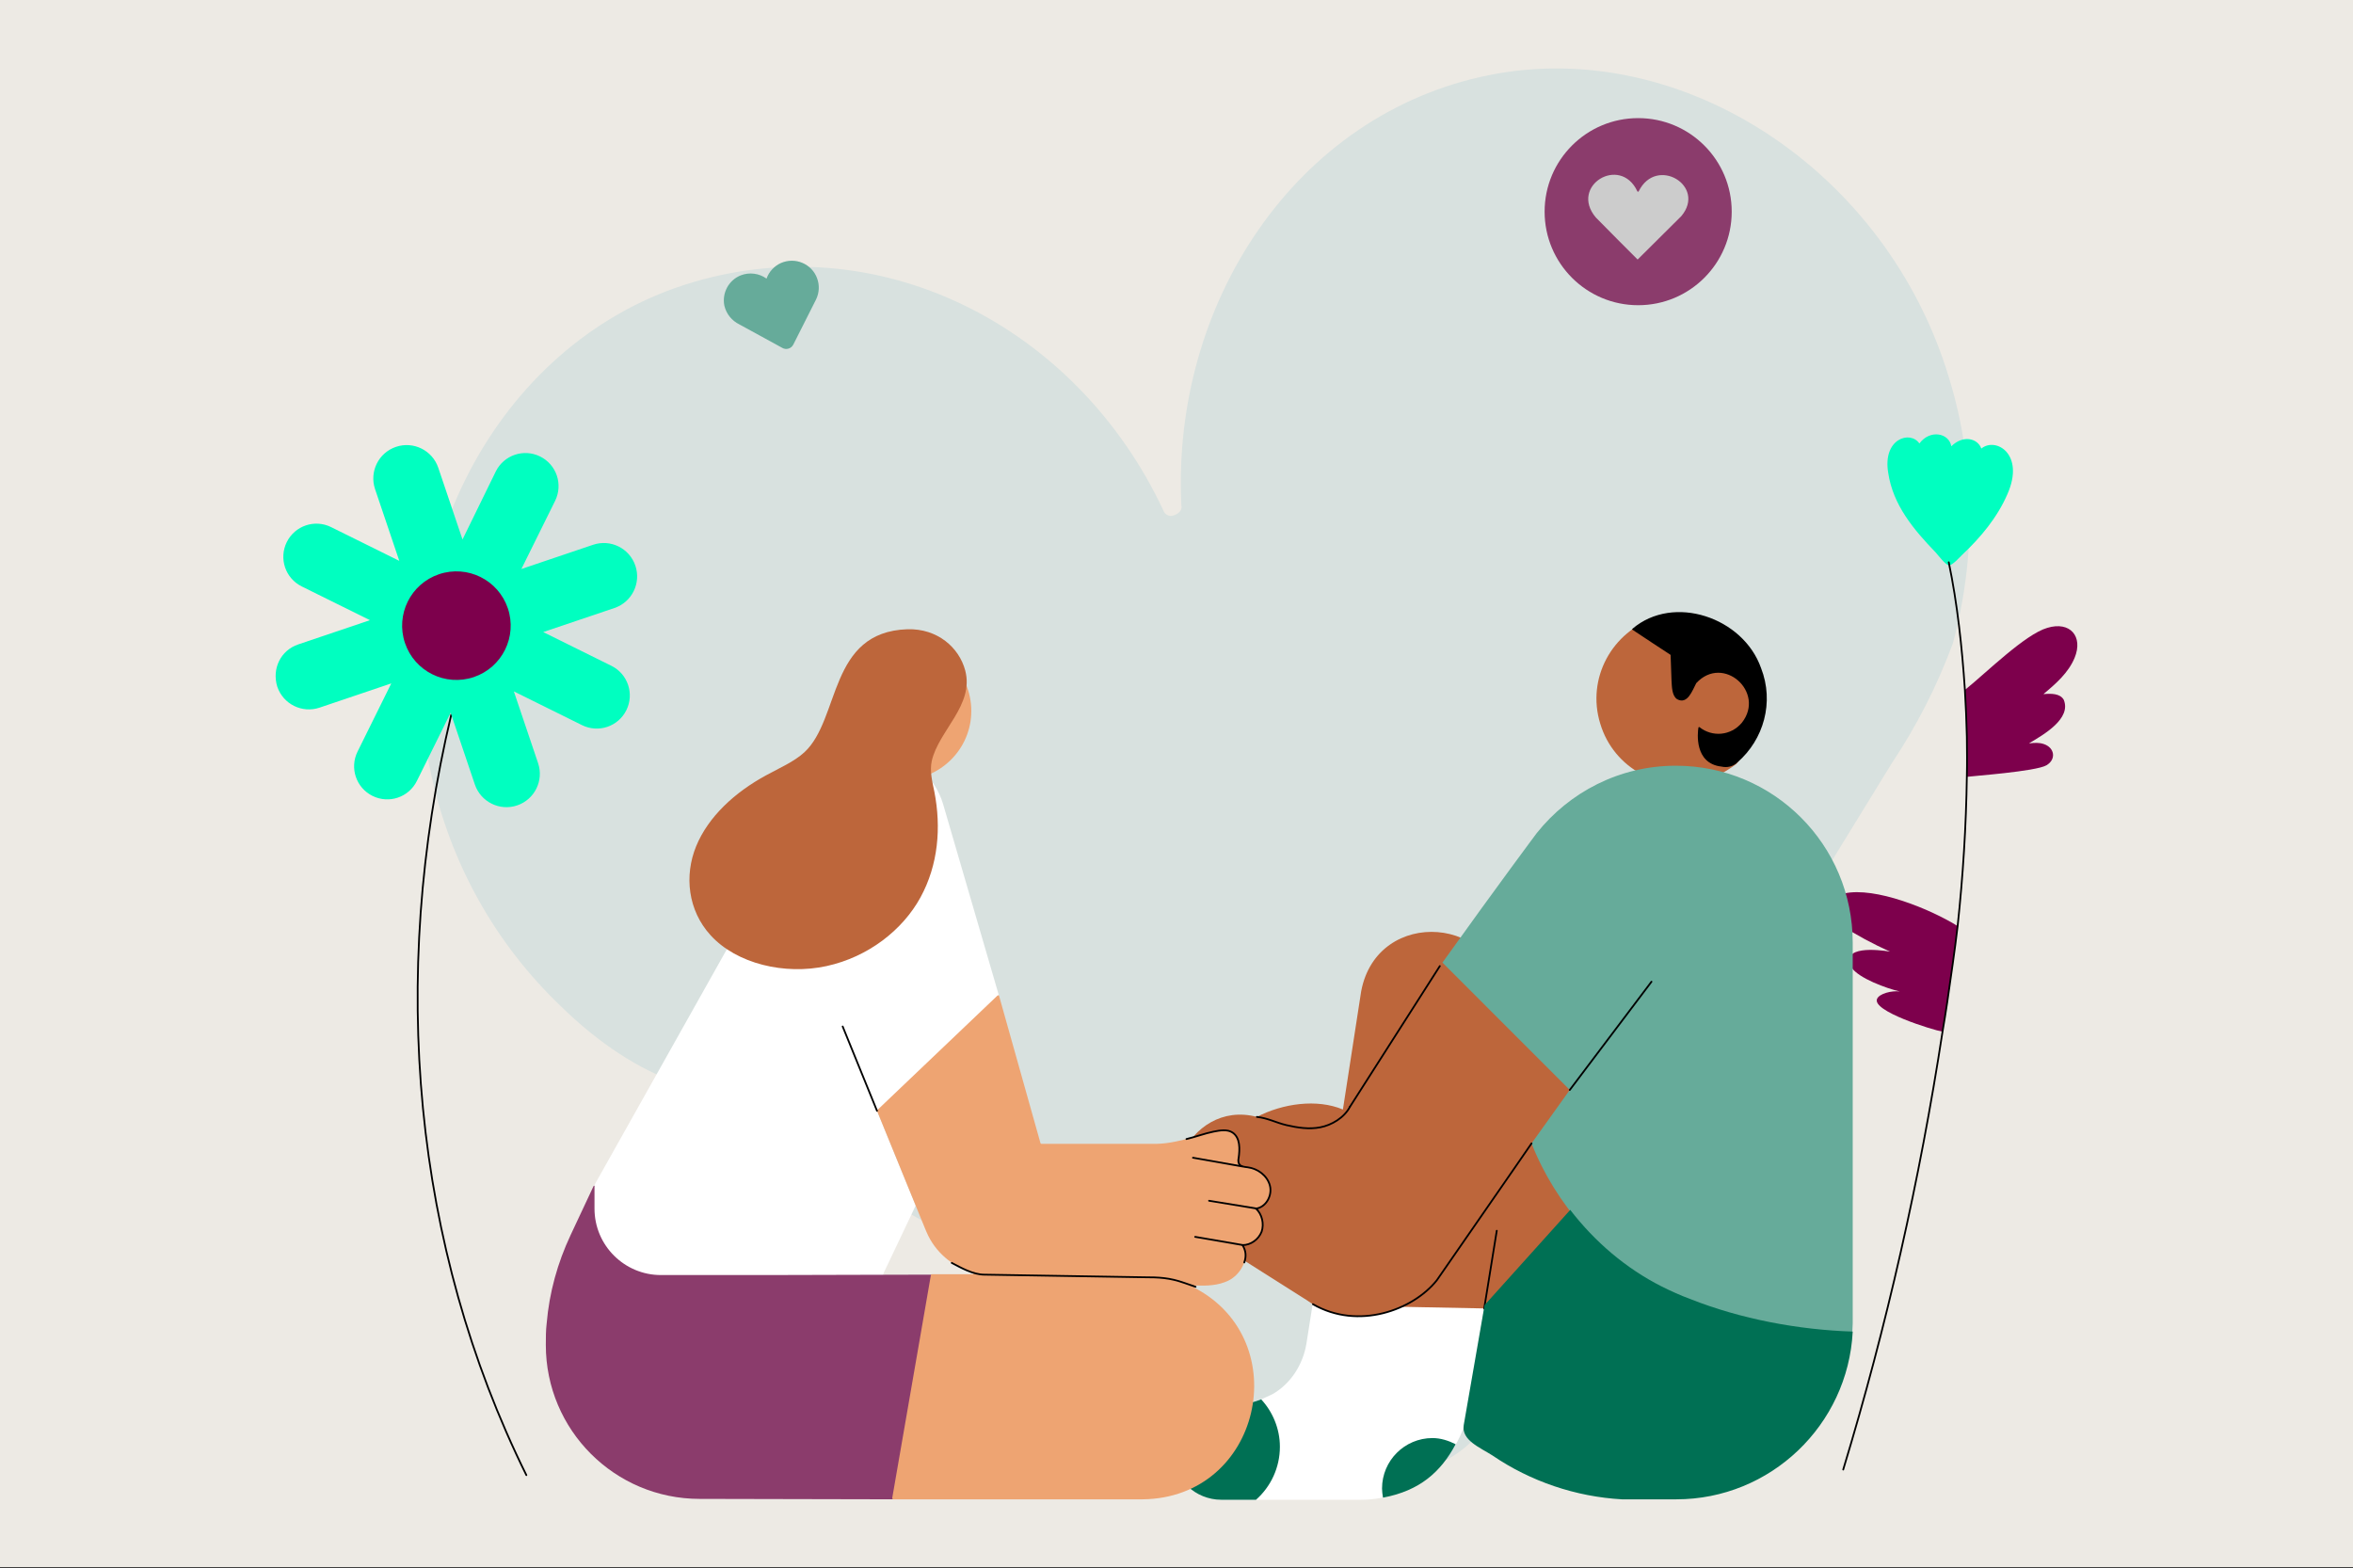 <svg width="2000" height="1333" viewBox="0 0 2000 1333" fill="none" xmlns="http://www.w3.org/2000/svg">
<rect x="0" y="0" width="2000" height="1333" fill="#333333" stroke="none"/>
<g clip-path="url(#clip0_1367_1840)">
<path d="M2000 0H0V1332.05H2000V0Z" fill="#EDEAE4"/>
<path d="M1656.85 321.922C1604.39 145.754 1430.38 30.726 1265.54 63.879C1100.71 97.015 995.535 258.627 1004.17 429.868C1004.96 432.925 1002.69 436.79 996.565 438.39C993.492 439.182 989.643 436.917 988.835 433.86C915.054 276.335 745.174 189.693 582.058 242.027C422.015 293.569 325.504 475.835 366.497 658.26C382.606 732.626 420.177 801.386 476.804 855.368C503.177 881.218 535.68 905.484 571.921 918.948L1146.71 1240.46C1185.36 1263.13 1237.45 1249.54 1263.18 1210.11L1607.88 648.914C1629.07 617.203 1646.4 583.227 1659.86 546.986C1679.87 473.031 1679.09 394.689 1656.85 321.922Z" fill="#D8E1DF"/>
<path d="M628.483 275.766L664.946 295.708C665.722 296.152 666.593 296.468 667.496 296.564C668.415 296.643 669.35 296.579 670.221 296.31C671.092 296.057 671.9 295.613 672.612 295.027C673.294 294.441 673.864 293.712 674.291 292.905L693.616 254.573C694.994 251.769 695.77 248.712 695.928 245.608C696.087 242.519 695.58 239.398 694.487 236.468C693.442 233.569 691.747 230.893 689.593 228.643C687.454 226.41 684.825 224.62 681.958 223.416C679.091 222.197 676.018 221.579 672.898 221.611C669.809 221.626 666.72 222.292 663.853 223.527C661.018 224.778 658.468 226.616 656.345 228.897C654.223 231.178 652.575 233.855 651.546 236.817C648.394 234.567 644.782 233.142 640.981 232.667C637.179 232.176 633.314 232.635 629.735 234.013C624.714 235.977 620.564 239.652 618.013 244.388C615.463 249.124 614.624 254.573 615.701 259.879C616.524 263.3 618.077 266.516 620.294 269.256C622.496 271.996 625.3 274.214 628.483 275.766Z" fill="#66AB9A"/>
<path d="M383.56 607.449C330.276 831.88 351.422 1059.75 447.394 1253.86" stroke="black" stroke-width="1.5" stroke-linecap="round" stroke-linejoin="round"/>
<path d="M253.469 547.755L314.436 527.148L256.494 498.478C242.54 491.572 236.853 474.735 243.743 460.78C250.65 446.841 267.503 441.139 281.442 448.045L339.383 476.714L318.791 415.764C313.786 400.922 321.738 384.829 336.579 379.824C351.421 374.802 367.514 382.77 372.535 397.611L393.127 458.562L421.4 400.748C428.306 386.809 445.144 381.107 459.099 388.013C473.053 394.919 478.74 411.756 471.834 425.711L443.164 483.652L504.115 463.061C518.956 458.04 535.049 466.007 540.055 480.849C545.076 495.69 537.109 511.783 522.267 516.804L461.712 537.253L519.669 565.939C533.608 572.829 539.31 589.682 532.404 603.637C525.498 617.576 508.661 623.262 494.706 616.372L436.765 587.687L457.356 648.653C462.377 663.479 454.41 679.572 439.568 684.593C424.727 689.614 408.634 681.647 403.612 666.805L383.021 605.855L354.351 663.796C347.445 677.751 330.608 683.437 316.653 676.531C302.698 669.625 297.012 652.787 303.918 638.833L332.588 580.892L271.637 601.483C256.795 606.504 240.702 598.537 235.681 583.695C230.945 568.331 238.643 552.76 253.469 547.755Z" fill="#00FFC0"/>
<path d="M402.709 575.522C378.57 583.679 352.387 570.722 344.23 546.583C336.072 522.427 349.029 496.244 373.169 488.087C397.308 479.93 423.491 492.886 431.648 517.042C439.806 541.181 426.849 567.364 402.709 575.522Z" fill="#7D004C"/>
<path d="M1739.49 650.467C1747.91 645.462 1746.5 635.483 1737.09 632.41C1733.21 631.111 1729.1 631.349 1725.05 631.856L1724.89 631.761L1724.99 631.602C1737.09 624.443 1760.93 610.789 1754.08 594.68C1750.93 589.39 1743.39 589.421 1737.21 589.992L1737.06 589.912L1737.13 589.754C1747.57 581.058 1758.11 571.792 1763.36 559.199C1770.9 540.968 1759.52 527.79 1740.18 533.682C1721.25 539.162 1688.55 571.586 1670.51 586.127L1670.42 586.285C1672.1 614.416 1672.45 640.758 1671.94 659.939C1671.94 659.939 1671.94 659.939 1672 660.193L1672.18 660.272C1675.65 659.67 1730.51 655.773 1739.49 650.467Z" fill="#7D004C"/>
<path d="M1651.06 876.914C1642.66 875.441 1590.95 859.538 1595.46 849.053C1597.28 844.602 1607.82 841.83 1614.83 842.764C1603.86 840.277 1579.43 831.439 1573.63 822.173C1564.21 803.593 1596.14 807.157 1606.49 808.868C1592.06 802.405 1578.01 794.865 1564.72 786.312C1547.44 775.525 1552.5 763.265 1567.58 759.432C1593.83 753.571 1640.65 772.658 1663.87 787.104C1660.36 817.817 1655.19 853.044 1651.06 876.914Z" fill="#7D004C"/>
<path d="M1706.18 420.189C1721.49 385.928 1696.3 371.229 1684.1 381.255C1680.84 372.338 1668.31 369.629 1658.59 379.339C1656.65 368.029 1640.45 364.766 1631.44 376.963C1623.69 365.574 1600.01 372.845 1604.94 401.91C1609.02 429.471 1626.81 450.364 1645.17 469.466C1647.13 471.589 1653.53 480.126 1656.46 480.491C1659.41 480.855 1665.78 473.474 1667.9 471.51C1683.49 456.858 1697.62 439.941 1706.18 420.189Z" fill="#00FFC0"/>
<path d="M1656.4 477.936C1663.72 512.925 1667.72 550.497 1670.1 586.104C1670.88 599.504 1671.49 612.826 1671.78 626.368C1671.92 637.535 1672.05 648.702 1671.78 659.837C1671.18 701.987 1668.5 744.864 1663.97 786.934C1661.45 808.983 1658.16 830.177 1655.07 852.13C1653.93 860.288 1652.44 868.683 1651.14 876.745C1631.82 1002.73 1603.67 1127.22 1566.7 1249.13" stroke="black" stroke-width="1.5" stroke-linecap="round" stroke-linejoin="round"/>
<path d="M1261.88 1109.3H1115.96H1115.6L1110.42 1142.19C1107.46 1159.93 1097.11 1176.18 1081.61 1185.03C1080.86 1185.41 1072.74 1189.1 1071.99 1189.47C1059.07 1196.49 1054.27 1196.12 1039.85 1195.38L1037.27 1195.01C1015.11 1195.01 1002.55 1212.75 1002.55 1234.91C1002.55 1257.07 1015.11 1274.81 1037.27 1274.81H1156.59C1202.03 1274.81 1240.83 1241.93 1248.21 1197.23L1261.88 1109.3Z" fill="white"/>
<path d="M1237.14 1227.89C1237.14 1227.53 1237.14 1227.53 1237.14 1227.53C1231.21 1224.56 1224.57 1222.35 1217.56 1222.35C1193.91 1222.35 1174.7 1241.56 1174.7 1265.19C1174.7 1267.79 1175.06 1270.01 1175.44 1272.59C1175.44 1272.95 1175.8 1272.95 1175.8 1272.95C1206.83 1267.05 1224.57 1251.16 1237.14 1227.89Z" fill="#007054"/>
<path d="M1087.88 1229.73C1087.88 1214.22 1081.6 1199.81 1071.99 1189.47C1060.92 1193.9 1048.72 1195.37 1036.91 1194.65V1195.01C1014.73 1195.01 996.641 1213.12 997.005 1235.27C997.37 1257.45 1016.22 1274.81 1038.01 1274.81H1067.19H1067.57C1080.13 1263.72 1087.88 1247.47 1087.88 1229.73Z" fill="#007054"/>
<path d="M1278.13 852.557C1276.29 777.937 1170.64 769.811 1156.97 842.594C1156.97 842.594 1142.56 935.683 1141.45 943.065C1119.29 933.83 1090.48 937.901 1068.3 949.353C1009.57 933.83 971.885 1016.96 1023.98 1050.2L1108.56 1103.77C1111.16 1105.25 1113.38 1107.08 1115.96 1108.57L1119.29 1110.41C1130.74 1115.59 1142.19 1119.28 1155.12 1118.92C1167.31 1118.92 1180.6 1115.59 1191.69 1110.79L1322.46 1113.37L1391.92 932.722L1278.13 852.557Z" fill="#BD663B"/>
<path d="M1408.17 524.513C1429.22 517.861 1477.25 534.857 1488.7 573.268C1497.57 602.824 1493.14 629.419 1475.78 649.377C1469.12 654.541 1458.78 660.465 1450.29 663.411C1411.86 674.863 1371.6 653.432 1360.15 615.021C1348.33 576.594 1370.13 536.71 1408.17 524.513Z" fill="#BD663B"/>
<path d="M1334.28 926.453L1226.05 818.205C1273.33 752.09 1306.21 708.119 1306.21 708.119C1333.91 673.399 1376.4 650.859 1424.42 650.859C1507.55 650.859 1574.77 718.098 1574.77 801.209V1124.83L1574.41 1132.59C1528.23 1131.1 1479.1 1121.5 1436.24 1104.87C1427.75 1101.56 1419.62 1098.23 1411.86 1094.16C1362.36 1069.42 1322.1 1023.61 1301.78 971.88L1334.28 926.453Z" fill="#66AB9A"/>
<path d="M1261.52 1112.26L1272.22 1046.13" stroke="black" stroke-width="1.5" stroke-linecap="round" stroke-linejoin="round"/>
<path d="M1244.15 1211.26L1261.88 1109.3L1334.66 1028.41C1355.71 1055.75 1382.31 1078.27 1412.23 1093.42C1420.37 1097.49 1428.5 1101.18 1436.62 1104.14C1479.47 1121.14 1528.6 1130.37 1574.77 1131.84C1570.72 1211.26 1504.95 1274.43 1424.79 1274.43H1378.62C1339.46 1272.23 1301.03 1259.29 1268.53 1237.13C1258.19 1230.48 1241.94 1224.2 1244.15 1211.26Z" fill="#007054"/>
<path d="M1334.28 926.446L1403.73 834.449" stroke="black" stroke-width="1.5" stroke-linecap="round" stroke-linejoin="round"/>
<path d="M1223.83 821.16L1147.36 940.844" stroke="black" stroke-width="1.5" stroke-linecap="round" stroke-linejoin="round"/>
<path d="M1115.96 1108.57C1154.38 1130.73 1200.93 1113.73 1221.25 1088.24C1290.69 988.138 1301.78 971.871 1301.78 971.871" stroke="black" stroke-width="1.5" stroke-linecap="round" stroke-linejoin="round"/>
<path d="M1147.36 940.848C1142.56 950.082 1131.85 956.37 1122.23 958.208C1112.64 960.061 1103.04 958.588 1093.42 956.37C1084.19 954.153 1077.92 950.462 1068.3 949.354" stroke="black" stroke-width="1.5" stroke-linecap="round" stroke-linejoin="round"/>
<path d="M1496.82 567.743C1481.68 524.881 1422.57 504.559 1387.48 534.496C1387.12 534.496 1387.48 534.86 1387.48 535.225C1391.17 537.807 1419.98 556.656 1419.98 556.656L1420.73 578.087C1421.09 583.995 1421.09 591.376 1425.53 594.338C1434.4 599.138 1438.45 586.941 1441.78 580.669C1464.68 555.911 1500.89 588.43 1480.57 614.28C1471.34 625.368 1455.45 626.841 1444.38 617.971C1444 617.971 1444 617.971 1443.63 618.351C1442.89 622.786 1439.94 649.016 1463.21 651.598C1468.01 652.707 1473.19 651.598 1476.88 647.908C1499.04 628.694 1508.27 596.92 1496.82 567.743Z" fill="black"/>
<path d="M492.391 1083.82H576.246H627.962H750.243L778.311 1024.72L745.428 944.175L811.194 921.271L848.877 845.541C848.877 845.541 813.032 722.531 801.58 683.376C794.563 659.727 773.876 641.987 749.499 640.514C748.39 640.514 746.917 640.514 745.808 640.514C722.524 640.514 702.582 653.819 692.983 673.032L506.044 1005.87C505.68 1006.61 505.316 1007.72 504.936 1008.45L492.391 1083.82Z" fill="white"/>
<path d="M650.865 1083.81H628.325H627.96H576.244H561.83C530.8 1083.81 505.314 1058.69 505.314 1027.29V1008.08C505.314 1007.72 504.934 1007.72 504.57 1008.08L484.992 1049.82C473.905 1073.47 466.888 1098.59 464.67 1124.82C463.941 1130.73 463.941 1137.01 463.941 1143.29C463.941 1215.33 522.31 1274.06 594.713 1274.06L760.205 1274.42C760.205 1274.42 808.975 1196.48 812.302 1166.94C814.519 1145.87 793.088 1084.17 793.088 1084.17C793.088 1083.81 792.724 1083.44 792.344 1083.44L650.865 1083.81Z" fill="#8B3C6C"/>
<path d="M766.489 545.562C798.992 545.562 825.587 571.793 825.587 604.312C825.587 636.814 798.992 663.045 766.489 663.045C733.97 663.045 722.898 637.923 722.898 605.42C722.898 572.902 733.97 545.562 766.489 545.562Z" fill="#EEA472"/>
<path d="M1079.39 1008.09C1077.17 999.595 1069.79 993.307 1061.29 992.198C1059.81 992.198 1055.38 991.834 1053.91 989.981C1052.05 987.763 1052.8 983.708 1053.16 982.6C1054.27 974.838 1053.53 966.713 1048.36 963.022C1043.56 960.06 1037.64 960.804 1032.11 961.913C1014.73 965.968 997.754 972.621 980.378 972.256H885.072C884.707 972.256 884.343 971.876 884.343 971.512L849.242 846.648C849.242 845.904 848.498 845.904 847.769 846.284L745.81 943.444C745.43 943.808 745.43 944.173 745.43 944.173L786.438 1044.66L787.547 1047.24C794.564 1063.87 809.342 1076.8 827.083 1081.6C827.811 1081.96 827.811 1083.07 826.703 1083.07H791.982C791.618 1083.07 791.238 1083.45 791.238 1083.81L758.371 1273.34C758.371 1273.7 758.735 1274.43 759.099 1274.43H781.639H971.144C1071.99 1273.34 1101.19 1139.97 1015.84 1094.9C1014.73 1094.16 1015.11 1092.68 1016.59 1092.68C1025.82 1093.05 1035.44 1092.68 1043.93 1088.61C1054.63 1083.45 1062.03 1069.78 1056.85 1059.44C1056.49 1059.06 1056.85 1058.33 1057.6 1058.33C1071.63 1057.58 1078.65 1038.37 1068.68 1028.41C1068.3 1028.03 1068.3 1027.3 1069.05 1026.92C1077.17 1025.08 1081.24 1015.85 1079.39 1008.09Z" fill="#EEA472"/>
<path d="M808.973 1073.47C816.734 1077.54 827.077 1083.45 836.676 1083.45L971.883 1085.66C985.188 1085.66 994.042 1086.03 1006.6 1090.46L1016.22 1093.79" stroke="black" stroke-width="1.5" stroke-linecap="round" stroke-linejoin="round"/>
<path d="M745.427 944.172L716.25 872.514" stroke="black" stroke-width="1.5" stroke-linecap="round" stroke-linejoin="round"/>
<path d="M683.751 639.4C674.881 647.526 662.685 652.705 651.233 658.978C624.638 673.392 602.098 694.078 591.755 719.2C581.412 744.321 584.738 773.878 603.951 794.929C626.111 819.306 667.12 828.921 702.585 821.159C738.049 813.398 767.226 790.494 782.384 762.79C797.527 735.087 800.109 703.313 794.201 673.027C792.348 664.157 790.13 655.287 791.983 646.797C797.891 620.931 828.193 599.5 820.431 569.959C815.252 550.366 796.783 534.114 771.297 534.859C704.058 537.076 714.401 610.952 683.751 639.4Z" fill="#BD663B"/>
<path d="M1008.46 968.19C1016.22 966.352 1023.98 963.391 1031.36 961.917C1036.9 960.809 1043.18 959.7 1047.61 962.646C1054.27 967.081 1053.9 976.696 1052.79 984.441C1052.41 985.93 1052.41 987.768 1053.16 989.257C1054.63 991.838 1057.96 991.838 1060.54 992.203C1069.04 993.311 1077.17 999.22 1079.39 1007.73C1081.6 1016.22 1076.06 1026.19 1067.57 1027.3C1072.73 1032.1 1074.59 1040.23 1072.37 1046.88C1069.79 1053.53 1063.14 1058.33 1056.12 1058.33C1059.06 1063.13 1059.44 1067.93 1057.59 1073.11" stroke="black" stroke-width="1.5" stroke-linecap="round" stroke-linejoin="round"/>
<path d="M1055.74 991.453L1014 984.072" stroke="black" stroke-width="1.5" stroke-linecap="round" stroke-linejoin="round"/>
<path d="M1068.3 1027.29L1027.67 1020.64" stroke="black" stroke-width="1.5" stroke-linecap="round" stroke-linejoin="round"/>
<path d="M1056.48 1058.33L1015.84 1051.32" stroke="black" stroke-width="1.5" stroke-linecap="round" stroke-linejoin="round"/>
<path d="M1392.41 259.428C1436.33 259.428 1471.92 223.836 1471.92 179.913C1471.92 135.99 1436.33 100.398 1392.41 100.398C1348.49 100.398 1312.89 135.99 1312.89 179.913C1312.89 223.836 1348.49 259.428 1392.41 259.428Z" fill="#8B3C6C"/>
<path d="M1392.87 162.606C1392.65 163.082 1391.94 163.082 1391.7 162.606C1377.21 131.497 1333.71 157.934 1356.39 184.829C1368.32 196.994 1380.01 208.684 1391.94 220.611C1404.34 208.209 1416.73 196.06 1429.13 183.657C1450.64 157.934 1407.84 132.21 1392.87 162.606Z" fill="#CCCCCC"/>
</g>
<defs>
<clipPath id="clip0_1367_1840">
<rect width="2000" height="1333" fill="white"/>
</clipPath>
</defs>
</svg>
